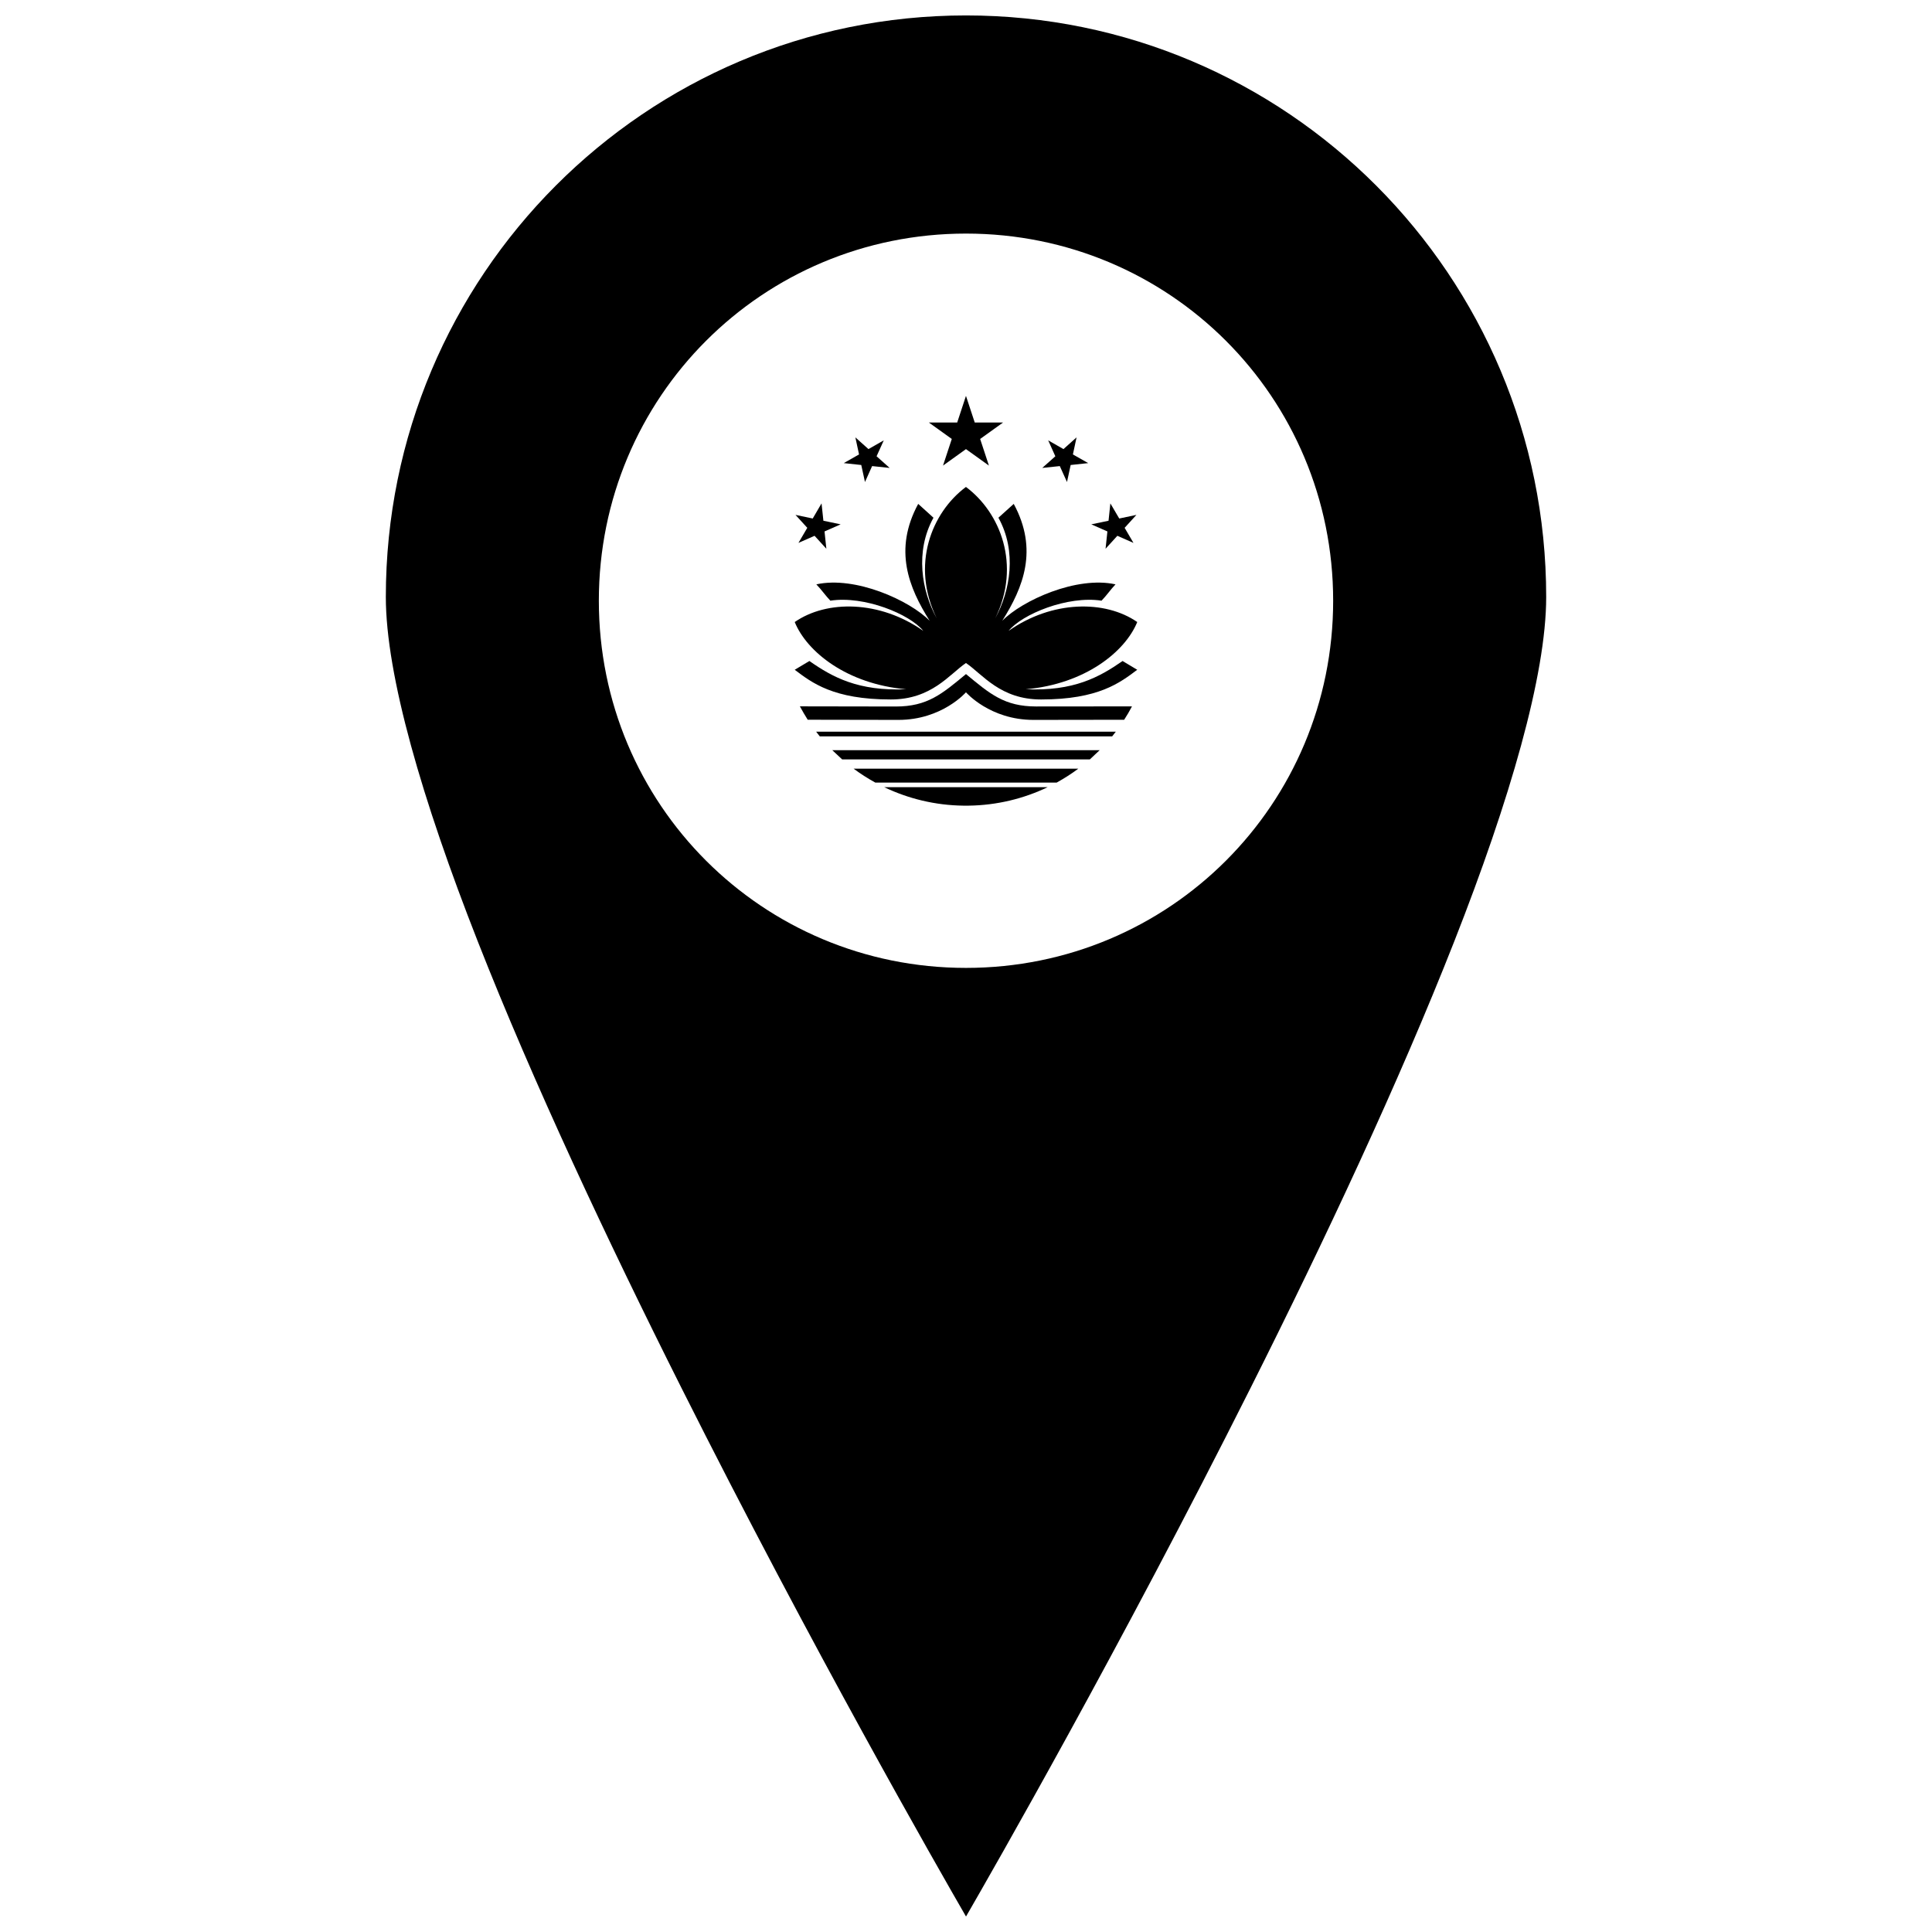 <?xml version="1.0" encoding="UTF-8"?>
<!-- Uploaded to: SVG Repo, www.svgrepo.com, Generator: SVG Repo Mixer Tools -->
<svg width="800px" height="800px" version="1.1" viewBox="144 144 512 512" xmlns="http://www.w3.org/2000/svg">
 <defs>
  <clipPath id="a">
   <path d="m246 148.09h308v503.81h-308z"/>
  </clipPath>
 </defs>
 <g clip-path="url(#a)">
  <path d="m400 148.09c-84.953 0-153.75 68.957-153.75 154.12 0 20.711 9.648 53.82 24.328 91.18s34.297 79.152 53.922 118.24c34.871 69.453 68.156 127.55 75.504 140.27 7.348-12.723 40.633-70.816 75.504-140.27 19.625-39.086 39.242-80.883 53.922-118.24 14.68-37.359 24.328-70.469 24.328-91.18 0-85.164-68.801-154.12-153.75-154.12zm0 57.812c53.965 0 97.301 43.336 97.301 97.301 0 53.965-43.336 97.301-97.301 97.301s-97.301-43.336-97.301-97.301c0-53.965 43.336-97.301 97.301-97.301z"/>
 </g>
 <path d="m399.99 248.91 2.324 7.055h7.516l-6.082 4.363 2.324 7.055-6.082-4.363-6.082 4.363 2.324-7.055-6.082-4.363h7.516l2.324-7.055"/>
 <path d="m354.81 280.45 4.57 0.961 2.34-4.008 0.488 4.598 4.57 0.957-4.269 1.879 0.484 4.586-3.125-3.43-4.269 1.879 2.34-3.992-3.125-3.43"/>
 <path d="m370.68 259.91 3.469 3.102 4.059-2.312-1.906 4.219 3.469 3.086-4.652-0.488-1.891 4.219-0.984-4.508-4.637-0.5 4.047-2.301-0.973-4.519"/>
 <path d="m445.17 280.45-4.559 0.961-2.352-4.008-0.484 4.598-4.57 0.957 4.269 1.879-0.488 4.586 3.125-3.43 4.269 1.879-2.34-3.992 3.125-3.43"/>
 <path d="m429.3 259.91-3.469 3.102-4.047-2.312 1.891 4.219-3.469 3.086 4.652-0.488 1.906 4.219 0.973-4.508 4.652-0.5-4.059-2.301 0.973-4.519"/>
 <path d="m399.99 319.7c-4.441 3.047-9.117 9.668-19.918 9.668-15.266 0-20.941-4.465-25.461-7.871l3.887-2.324c6.109 4.269 12.926 8.039 25.633 7.488-15.699-1.379-26.316-9.934-29.52-17.816 8.488-5.887 22.543-5.766 34.066 2.34-3.586-4.441-15.621-9.379-24.621-8-1.289-1.328-2.418-2.996-3.719-4.324 10.352-2.285 24.75 4.269 30.031 9.656-5.559-8.828-9.617-18.828-3.035-30.98 1.301 1.223 2.758 2.445 4.047 3.664-4.941 8.934-3.152 19.379 0.855 26.645-6.922-14.098-1.367-28.023 7.75-34.801 9.105 6.777 14.676 20.703 7.766 34.801 3.981-7.266 5.793-17.711 0.84-26.645 1.301-1.223 2.758-2.445 4.059-3.664 6.57 12.152 2.523 22.148-3.047 30.98 5.293-5.387 19.68-11.941 30.02-9.656-1.273 1.328-2.402 2.996-3.703 4.324-8.988-1.379-21.02 3.559-24.633 8 11.535-8.105 25.594-8.223 34.094-2.34-3.207 7.883-13.848 16.434-29.535 17.816 12.719 0.551 19.508-3.219 25.645-7.488l3.887 2.324c-4.547 3.402-10.207 7.871-25.488 7.871-10.797 0-15.449-6.621-19.902-9.668"/>
 <path d="m399.99 322.64c-6.359 5.269-10.195 8.594-18.617 8.594l-25.395-0.043c0.645 1.207 1.352 2.391 2.074 3.547l24.043 0.043c11.562 0 17.895-7.316 17.895-7.316s6.332 7.316 17.879 7.316l24.043-0.035c0.75-1.156 1.445-2.34 2.074-3.547l-25.383 0.023c-8.422 0-12.258-3.324-18.617-8.594"/>
 <path d="m360.29 337.91 0.961 1.234h77.484l0.961-1.234h-79.402"/>
 <path d="m364.56 342.8 2.613 2.445h65.648l2.613-2.445h-70.879"/>
 <path d="m370.22 347.71c1.824 1.352 3.731 2.574 5.742 3.68h48.07c1.996-1.105 3.914-2.324 5.727-3.68h-59.539"/>
 <path d="m378.33 352.61c6.371 3.047 13.504 4.809 21.02 4.898h1.289c7.527-0.094 14.648-1.852 21.008-4.898h-43.316"/>
</svg>